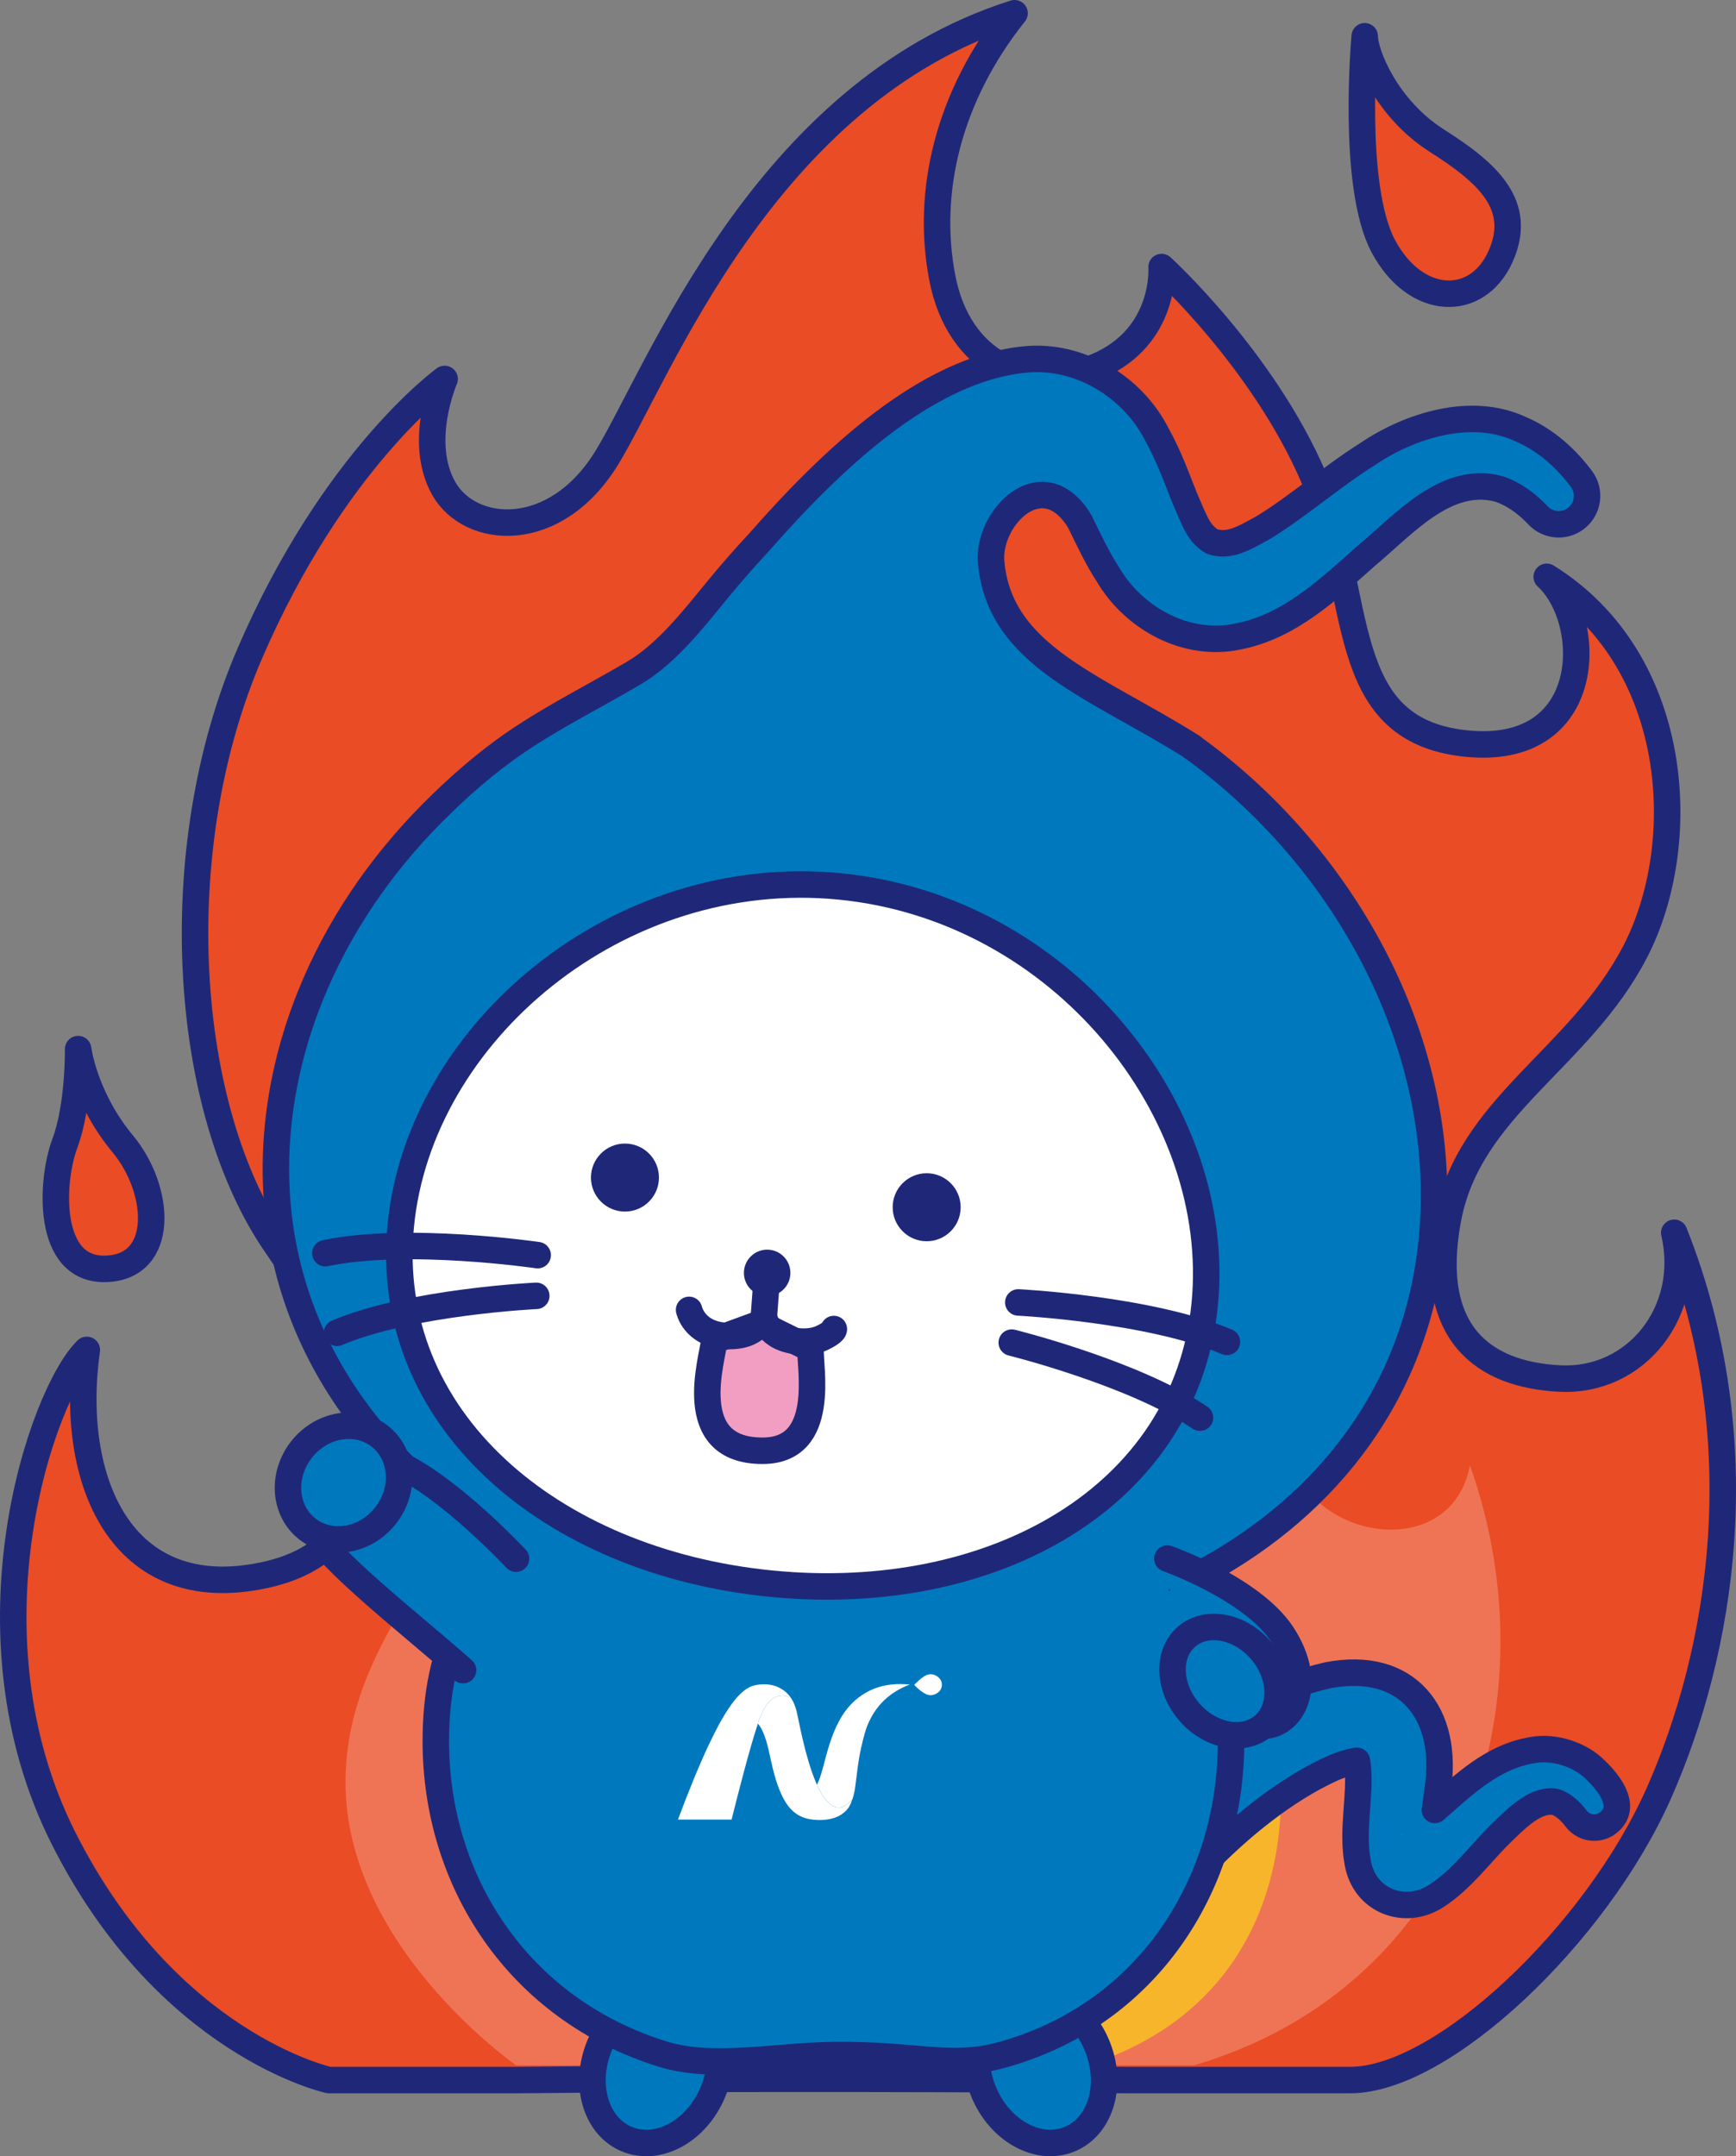 <?xml version="1.0" encoding="UTF-8"?><svg id="a" xmlns="http://www.w3.org/2000/svg" width="196.596" height="244.12" viewBox="0 0 196.596 244.12"><rect x="0" y="0" width="196.596" height="244.12" fill="#808080" stroke="none"/><defs><style>.b,.c,.d,.e,.f{stroke:#1f2878;stroke-linecap:round;stroke-linejoin:round;stroke-width:3px;}.b,.g{fill:#fff;}.c{fill:#ea4c25;}.d,.h{fill:#0078be;}.e{fill:#f19ec2;}.i{fill:#f4a634;}.i,.j,.k,.g,.l,.h{stroke-width:0px;}.j{fill:#f7b52c;}.k{fill:#1f2878;}.l{fill:#ef7455;}.f{fill:none;}</style></defs><path class="c" d="M58.458,235.495h-21.219s-18.272-3.979-30.06-27.407c-11.788-23.429-2.357-50.395,2.652-55.257-2.063,14.588,3.751,29.028,20.147,25.492,16.396-3.536,12.123-21.808,1.366-37.28-10.757-15.472-12.599-44.869-3.094-66.972,9.504-22.103,22.103-31.165,22.103-31.165,0,0-3.094,7.073-.111,12.378,2.984,5.305,12.599,6.078,18.456-3.426,5.857-9.504,17.756-41.369,46.195-50.358-7.515,9.431-10.047,20.187-8.191,29.912,1.855,9.725,9.813,13.409,17.622,10.02,7.81-3.389,7.22-11.199,7.22-11.199,0,0,11.493,10.462,17.24,23.871,5.747,13.409,2.357,28.439,17.093,30.06,14.735,1.621,14.735-13.851,9.283-18.861,15.177,9.431,16.356,30.207,10.02,42.437-6.336,12.23-18.861,17.535-21.219,30.355-2.358,12.819,3.978,17.535,12.672,17.977,8.694.442,15.03-7.662,12.967-16.503,9.431,23.724,5.305,47.595-1.768,63.509-7.073,15.914-24.46,32.418-34.922,32.418h-25.787s-33.07-.329-68.666,0Z"/><path class="l" d="M81.298,233.828h-22.84s-20.187-13.998-19.303-33.302c.884-19.303,19.45-27.555,15.177-51.131,4.715,9.725,14.441,11.051,18.124,4.126,3.684-6.926-.295-15.177-10.609-34.48-10.315-19.303,3.242-35.365,12.377-37.87-2.357,5.747-2.505,13.851,9.725,12.672,12.23-1.179-.295-29.176,11.641-42.29,2.652,10.904,9.136,17.24,19.745,28.292,10.609,11.051,3.389,36.101,16.356,39.785,12.967,3.684,16.062-9.283,10.315-15.914,14.146,8.399,14.883,26.965,11.346,35.07-3.536,8.105-9.873,16.651-7.22,26.229,2.652,9.578,18.272,11.788,20.335.884,9.578,26.965-.737,58.941-31.239,67.929h-21.955s-18.419-12.083-31.975,0Z"/><path class="j" d="M81.298,233.828s-25.197-7.957-21.808-34.628c1.031,7.662,6.778,9.873,11.936,7.81,5.157-2.063-1.916-14.883,7.515-28.292,9.431-13.409,18.566-12.378,19.45-25.492,2.063,9.431,13.704,7.81,15.619,0,1.915-7.81-1.916-14.293-4.421-16.798,11.788,7.073,16.209,22.103,16.503,30.649.295,8.547-2.505,14.146,1.031,19.893,3.536,5.747,13.851,4.568,12.82-4.421,8.546,15.914,8.546,43.174-16.798,51.279h-41.848Z"/><path class="i" d="M96.038,127.864s.504,5.262,3.226,8.802c2.722,3.54,4.326,10.556-1.613,10.045-6.956-.598-3.73-16.168-1.613-18.846Z"/><path class="c" d="M8.849,118.776s.692,5.482,5.043,10.717c4.351,5.235,4.857,13.954-1.903,14.164-6.759.211-6.253-9.922-4.649-14.194,1.603-4.272,1.508-10.687,1.508-10.687Z"/><path class="c" d="M154.55,4.106s-1.547,16.909,2.1,23.76c3.647,6.852,10.609,7.073,13.262,1.216,2.652-5.857-1.437-9.504-7.183-13.151-5.747-3.647-8.178-9.836-8.178-11.825Z"/><path class="h" d="M120.444,212.115c6.253-10.018,18.179-19.77,29.907-22.443,9.021-1.749,13.817,4.344,12.445,13.028-.264,2.372-.791,4.765-.901,6.687-.17-.316-.356-.702-.677-.965-.613-.582-1.402-.878-2.2-.742-.371.075-.344.152-.214.094,4.831-3.083,8.502-8.611,14.734-9.632,2.462-.461,5.471.51,7.177,2.277,1.701,1.626,3.757,4.435,1.141,6.134-1.134.675-2.578.376-3.359-.649-.827-1.118-1.866-1.865-2.615-1.935-2.193-.184-4.306,2.055-6.027,3.718-2.267,2.234-4.283,5.068-7.143,6.929-3.509,2.336-8.182.682-8.959-3.734-.692-3.741.341-7.457-.001-10.924-.058-.59-.185-1.089-.287-1.229-.046-.069-.073-.071-.032.036.033.083.167.253.281.357.237.211.322.193.059.218-.526.032-1.794.369-3.003.917-5.249,2.407-10.541,6.704-14.616,10.991-2.065,2.237-3.926,4.658-5.542,7.238-4.427,6.579-14.162.519-10.169-6.37h0Z"/><path class="f" d="M180.715,200.419c-1.707-1.767-4.715-2.739-7.177-2.277-4.57.749-7.763,3.92-11.046,6.775.113-.733.223-1.473.305-2.217,1.372-8.684-3.424-14.777-12.445-13.028-11.728,2.674-23.654,12.425-29.907,22.443-3.993,6.889,5.742,12.949,10.169,6.37,1.616-2.58,3.477-5.001,5.542-7.238,4.074-4.287,9.367-8.584,14.616-10.991,1.136-.515,2.315-.84,2.891-.904.036.182.07.383.092.605.342,3.467-.69,7.183.001,10.924.776,4.416,5.45,6.07,8.959,3.734,2.86-1.861,4.875-4.694,7.143-6.929,1.721-1.663,3.833-3.902,6.026-3.718.749.07,1.788.817,2.615,1.935.781,1.025,2.224,1.324,3.359.649,2.616-1.699.56-4.508-1.141-6.134Z"/><ellipse class="d" cx="117.817" cy="234.217" rx="6.936" ry="8.636" transform="translate(-81.868 64.321) rotate(-22.905)"/><ellipse class="d" cx="74.317" cy="234.217" rx="8.636" ry="6.936" transform="translate(-170.357 211.518) rotate(-67.095)"/><path class="d" d="M139.42,197.134c0-9.551-5.552-19.093-12.392-26.583-8.52-9.33-18.411-15.554-32.64-15.554-12.827,0-24.453,8.701-32.859,16.554-8.406,7.853-12.174,14.859-12.174,25.583,0,15.88,9.343,30.337,25.673,35.417,5.726,1.781,12.699.2,19.359.116,9.141-.116,13.206,1.548,18.808.051,16.833-4.5,26.224-19.497,26.224-35.583Z"/><path class="g" d="M85.818,195.169c-.595,1.812-1.097,3.651-1.592,5.493-.468,1.741-.915,3.488-1.349,5.237-.034.135-.023.109-.137.109-1.95,0-3.9,0-5.851,0-.029,0-.058-.002-.089-.004-.013-.06.019-.107.038-.155.557-1.487,1.13-2.967,1.734-4.436.716-1.741,1.467-3.467,2.316-5.148.511-1.011,1.055-2.004,1.692-2.942.395-.581.821-1.137,1.337-1.619.386-.36.81-.659,1.315-.831.317-.108.645-.149.977-.172.704-.047,1.382.047,2.02.363.499.247.92.59,1.253,1.038.022.03.065.054.049.104-.069-.004-.122-.048-.181-.076-.512-.239-1.024-.234-1.533.001-.356.165-.64.425-.885.725-.306.375-.526.802-.719,1.243-.152.349-.27.71-.396,1.069Z"/><path class="g" d="M85.818,195.169c.126-.359.244-.72.396-1.069.193-.441.413-.868.719-1.243.245-.301.529-.56.885-.725.51-.236,1.022-.241,1.533-.001.059.028.112.072.181.076,0,0-.004,0-.004,0,.006.021.016.015.026.003.194.267.329.564.448.87.176.454.277.928.373,1.404.343,1.699.718,3.39,1.22,5.05.245.81.52,1.61.86,2.386.017.04.013.105.084.106-.017.036-.013.069.005.105.06.123.113.249.176.37.184.358.379.709.615,1.035.246.341.52.654.885.877.239.146.498.228.777.221.252-.007.488-.086.705-.213.249-.145.468-.327.666-.535.033-.035.058-.082.113-.09-.187.713-.61,1.252-1.222,1.648-.453.294-.957.453-1.486.538-.398.064-.8.085-1.203.07-.558-.022-1.106-.099-1.631-.301-.665-.255-1.2-.681-1.638-1.237-.427-.543-.736-1.152-.996-1.787-.363-.889-.625-1.81-.844-2.743-.156-.666-.294-1.335-.452-2.001-.156-.658-.346-1.306-.621-1.927-.128-.289-.277-.566-.479-.812-.025-.031-.041-.075-.092-.074Z"/><path class="g" d="M96.483,203.793c-.055.008-.081.056-.113.09-.198.208-.417.39-.666.535-.218.127-.454.206-.705.213-.279.008-.538-.075-.777-.221-.364-.222-.638-.536-.885-.877-.236-.326-.432-.677-.615-1.035-.062-.122-.116-.248-.176-.37-.018-.036-.022-.069-.005-.105.291-.6.471-1.238.648-1.878.244-.887.467-1.78.747-2.657.285-.894.62-1.768,1.065-2.596.471-.877,1.046-1.674,1.791-2.34,1.049-.938,2.268-1.53,3.657-1.768.665-.114,1.335-.141,2.009-.103.141.008.282.01.423.016.04.002.08.004.121.007-.002.039-.028.033-.045.039-2.222.854-3.809,2.364-4.714,4.575-.249.608-.407,1.244-.565,1.88-.245.982-.427,1.977-.557,2.981-.084.65-.161,1.3-.247,1.95-.068.51-.15,1.017-.321,1.506-.019.054-.034.111-.068.159Z"/><path class="g" d="M106.666,190.741c-.014.451-.234.78-.619.995-.405.226-.822.257-1.247.033-.359-.19-.673-.439-.969-.714-.088-.082-.169-.171-.254-.256-.037-.037-.034-.065.004-.103.319-.309.637-.619,1.011-.863.182-.118.369-.23.586-.263.433-.065.811.068,1.132.361.173.158.283.355.334.585.016.074.016.148.021.224Z"/><path class="g" d="M89.555,192.208c-.01.012-.019.019-.026-.003.01-.008.018-.007.026.003Z"/><path class="h" d="M80.767,67.513c8.263-9.959,21.486-25.517,35.358-26.815,6.106-.597,12.099,3.087,14.82,8.373,1.549,2.785,2.367,5.249,3.21,7.307,1.153,2.625,1.55,4.015,3.118,4.941,1.905.603,3.477-.297,5.841-1.617,3.926-2.412,7.64-5.698,11.779-8.305,4.683-3.167,11.667-5.441,17.298-2.815,2.961,1.267,5.223,3.408,6.892,5.634,1.065,1.421.777,3.436-.644,4.501-1.334,1.002-3.197.805-4.298-.398-1.396-1.481-2.97-2.529-4.536-2.998-5.93-1.478-10.669,4.111-14.99,7.704-4.114,3.641-8.545,7.902-14.413,9.038-5.879,1.25-11.836-2.069-14.741-7.036-1.94-2.937-3.511-7.159-5.13-9.505-.713-.934-1.127-1.533-2.017-1.656-7.763.24-20.842,17.005-25.913,23.113-6.543,7.462-17.623-1.488-11.636-9.465h0Z"/><path class="h" d="M122.575,59.534c-4.146-7.651-10.802-1.096-10.329,4.134.963,10.645,11.772,13.969,22.812,20.917l-76.792.067c.012-.543,4.331-3.24,10.524-6.543,4.772-2.545,8.233-6.201,12.556-11.451,20.335-24.697,34.921-23.444,39.334-17.233,4.413,6.212,1.895,10.109,1.895,10.109Z"/><path class="h" d="M162.158,140.359c2.03-20.645-8.652-42.055-26.477-55.296-9.264-6.882-21.519-.776-33.86-1.99-11.828-1.163-22.182-9.784-32.291-5.248-20.731,9.301-35.975,28.591-38.049,49.681-3.086,31.375,24.141,54.855,60.226,58.404,36.085,3.549,67.365-14.177,70.45-45.552Z"/><path class="f" d="M136.196,178.036c14.416-7.783,24.296-20.741,25.962-37.676,2.03-20.645-8.652-42.055-26.477-55.296-.228-.17-.46-.325-.691-.479h.068c-11.04-6.947-21.85-10.271-22.812-20.917-.461-5.099,5.854-11.451,10.012-4.675.995,2.016,2.032,4.257,3.205,6.032,2.905,4.967,8.862,8.286,14.741,7.036,5.868-1.135,10.298-5.397,14.413-9.038,4.321-3.593,9.059-9.182,14.99-7.704,1.565.469,3.139,1.517,4.536,2.998,1.101,1.203,2.963,1.4,4.298.398,1.421-1.065,1.709-3.081.644-4.501-1.669-2.225-3.931-4.367-6.892-5.634-5.631-2.626-12.615-.352-17.298,2.815-4.139,2.607-7.852,5.892-11.779,8.305-2.365,1.32-3.936,2.221-5.841,1.617-1.568-.926-1.966-2.316-3.118-4.941-.843-2.058-1.661-4.521-3.21-7.307-2.721-5.286-8.714-8.97-14.82-8.373-11.265,1.054-22.102,11.512-30.202,20.738-1.492,1.6-3.015,3.326-4.577,5.222-2.764,3.357-5.798,7.324-9.582,9.55-4.388,2.58-9.067,4.916-13.276,7.777-3.425,2.328-6.678,5.184-9.604,8.135-5.868,5.919-10.66,12.949-13.768,20.696-1.884,4.698-3.14,9.651-3.635,14.691-1.833,18.636,7.029,34.487,22.089,45.03"/><path class="b" d="M136.429,147.663c2.144-21.799-16.167-44.831-41.306-47.304s-47.587,16.551-49.731,38.35c-2.144,21.799,16.827,38.118,41.967,40.59,25.139,2.472,46.926-9.838,49.07-31.637Z"/><circle class="k" cx="70.774" cy="133.319" r="3.85"/><circle class="k" cx="104.942" cy="136.679" r="3.85"/><path class="f" d="M115.318,147.456s14.938.754,23.628,4.469"/><path class="f" d="M114.577,152.006s13.855,3.435,21.316,8.5"/><path class="f" d="M60.89,142.103s-14.799-2.17-24.046-.22"/><path class="f" d="M60.731,146.71s-14.258.67-22.563,4.185"/><path class="d" d="M132.204,176.455s9.619,3.407,13.01,8.595c3.806,5.822.997,10.579-2.438,10.323s-7.023-1.866-9.501-4.533"/><ellipse class="d" cx="138.737" cy="190.333" rx="5.351" ry="6.662" transform="translate(-90.885 137.909) rotate(-41.051)"/><path class="d" d="M58.439,176.467s-9.317-10.003-15.542-11.542c-6.985-1.727-9.035,4.729-7.5,8.125,1.535,3.396,11.417,11.042,17.042,16.042"/><ellipse class="d" cx="38.903" cy="167.852" rx="6.662" ry="6.052" transform="translate(-117.257 95.04) rotate(-51.953)"/><circle class="k" cx="86.878" cy="144.113" r="2.632"/><path class="e" d="M91.804,152.716c-.151,1.996,1.906,11.507-5.417,11.533-9.167.034-5.65-10.504-5.5-12.5l5.139-1.886,5.777,2.852Z"/><path class="f" d="M94.429,150.466s.123.302-1.262.976c-.647.315-1.5.518-2.612.434-3.739-.282-4.05-2.812-4.05-2.812h-.001s-.687,2.455-4.426,2.173c-3.49-.263-4.041-2.937-4.041-2.937"/><line class="f" x1="86.759" y1="145.699" x2="86.505" y2="149.064"/></svg>
